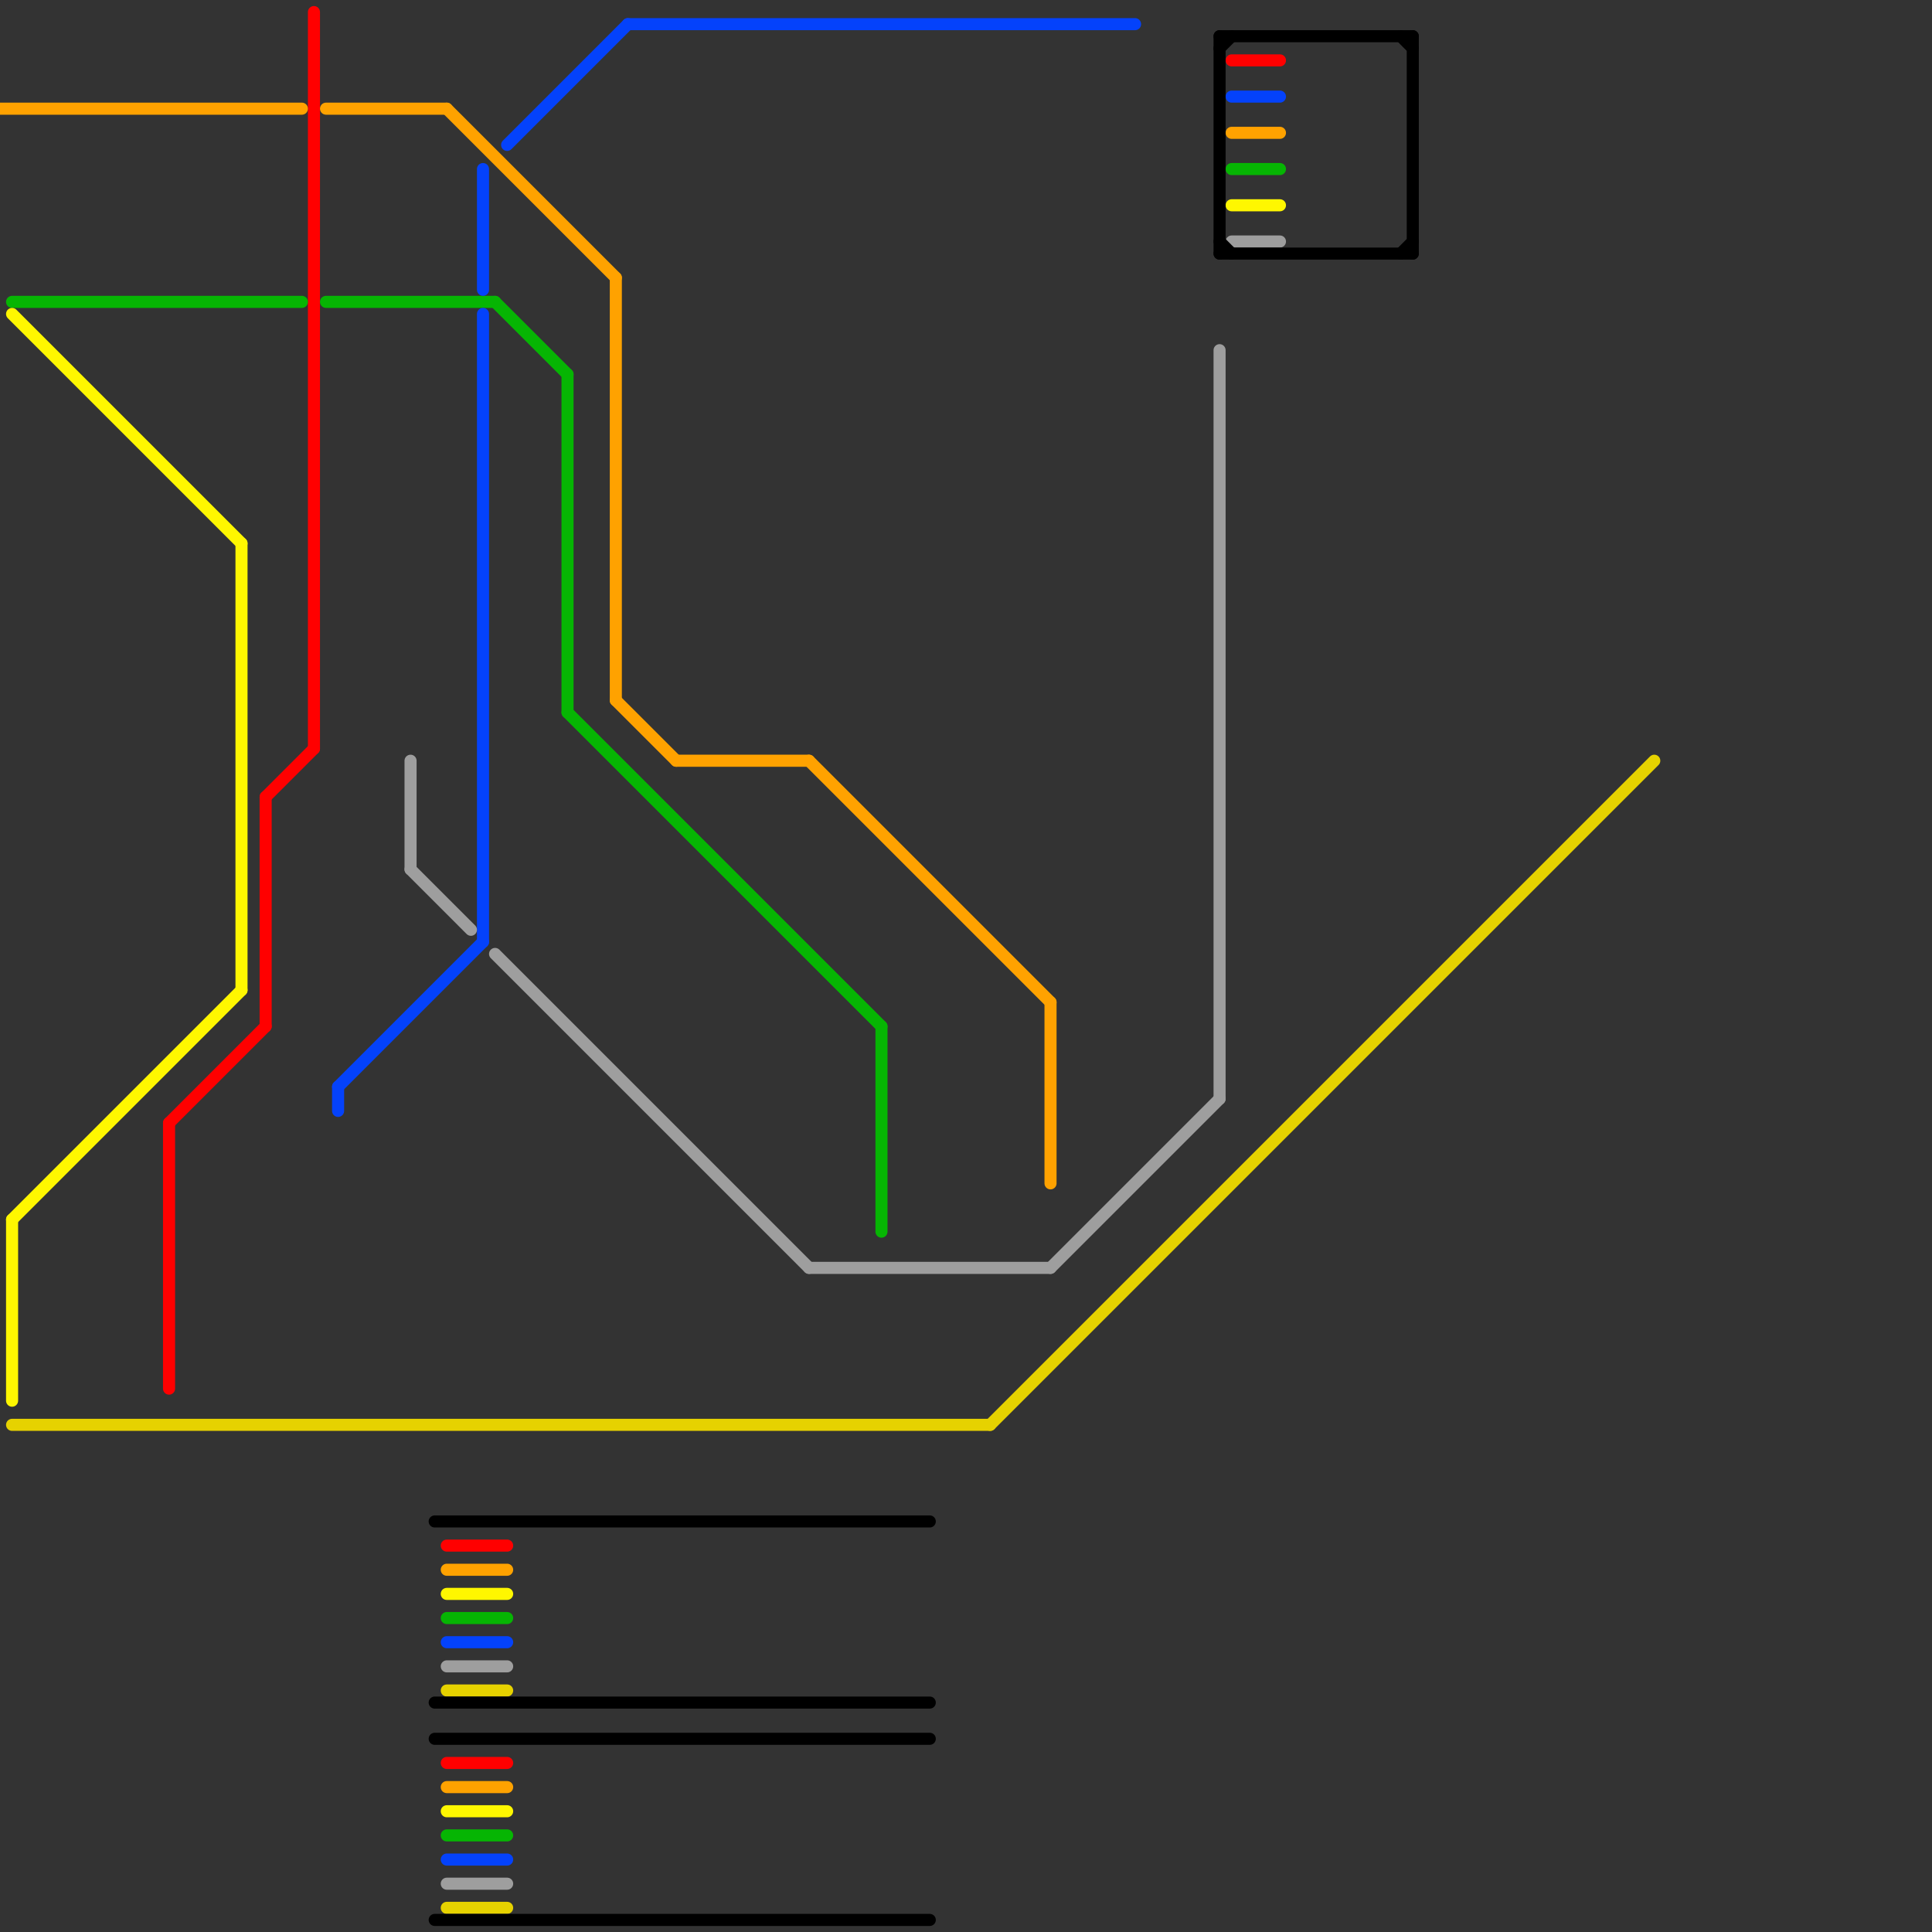 
<svg version="1.1" xmlns="http://www.w3.org/2000/svg" viewBox="0 0 160 160">
<rect x="0" y="0" width="160" height="160" fill="#333333" stroke="none"/>
<style>text { font: 1px Helvetica; font-weight: 600; white-space: pre; dominant-baseline: central; } line { stroke-width: 1; fill: none; stroke-linecap: round; stroke-linejoin: round; } .c0 { stroke: #ff0000 } .c1 { stroke: #ffa200 } .c2 { stroke: #06b503 } .c3 { stroke: #fff700 } .c4 { stroke: #0442fb } .c5 { stroke: #9e9e9e } .c6 { stroke: #e6d200 } .c7 { stroke: #000000 }</style><defs><g id="wm-xf"><circle r="1.2" fill="#000"/><circle r="0.9" fill="#fff"/><circle r="0.6" fill="#000"/><circle r="0.3" fill="#fff"/></g><g id="wm"><circle r="0.6" fill="#000"/><circle r="0.3" fill="#fff"/></g></defs><line class="c0" x1="37" y1="128" x2="42" y2="128"/><line class="c0" x1="22" y1="66" x2="22" y2="85"/><line class="c0" x1="37" y1="146" x2="42" y2="146"/><line class="c0" x1="26" y1="1" x2="26" y2="62"/><line class="c0" x1="14" y1="93" x2="14" y2="115"/><line class="c0" x1="22" y1="66" x2="26" y2="62"/><line class="c0" x1="14" y1="93" x2="22" y2="85"/><line class="c0" x1="102" y1="5" x2="106" y2="5"/><line class="c1" x1="102" y1="11" x2="106" y2="11"/><line class="c1" x1="67" y1="63" x2="87" y2="83"/><line class="c1" x1="27" y1="9" x2="37" y2="9"/><line class="c1" x1="87" y1="83" x2="87" y2="98"/><line class="c1" x1="56" y1="63" x2="67" y2="63"/><line class="c1" x1="37" y1="148" x2="42" y2="148"/><line class="c1" x1="37" y1="130" x2="42" y2="130"/><line class="c1" x1="0" y1="9" x2="25" y2="9"/><line class="c1" x1="37" y1="9" x2="51" y2="23"/><line class="c1" x1="51" y1="23" x2="51" y2="58"/><line class="c1" x1="51" y1="58" x2="56" y2="63"/><line class="c2" x1="37" y1="134" x2="42" y2="134"/><line class="c2" x1="41" y1="25" x2="47" y2="31"/><line class="c2" x1="37" y1="152" x2="42" y2="152"/><line class="c2" x1="47" y1="59" x2="73" y2="85"/><line class="c2" x1="47" y1="31" x2="47" y2="59"/><line class="c2" x1="102" y1="14" x2="106" y2="14"/><line class="c2" x1="1" y1="25" x2="25" y2="25"/><line class="c2" x1="73" y1="85" x2="73" y2="102"/><line class="c2" x1="27" y1="25" x2="41" y2="25"/><line class="c3" x1="1" y1="101" x2="20" y2="82"/><line class="c3" x1="37" y1="150" x2="42" y2="150"/><line class="c3" x1="20" y1="45" x2="20" y2="82"/><line class="c3" x1="37" y1="132" x2="42" y2="132"/><line class="c3" x1="1" y1="101" x2="1" y2="116"/><line class="c3" x1="102" y1="17" x2="106" y2="17"/><line class="c3" x1="1" y1="26" x2="20" y2="45"/><line class="c4" x1="37" y1="136" x2="42" y2="136"/><line class="c4" x1="52" y1="2" x2="94" y2="2"/><line class="c4" x1="40" y1="14" x2="40" y2="24"/><line class="c4" x1="37" y1="154" x2="42" y2="154"/><line class="c4" x1="42" y1="12" x2="52" y2="2"/><line class="c4" x1="28" y1="90" x2="28" y2="92"/><line class="c4" x1="28" y1="90" x2="40" y2="78"/><line class="c4" x1="102" y1="8" x2="106" y2="8"/><line class="c4" x1="40" y1="26" x2="40" y2="78"/><line class="c5" x1="67" y1="105" x2="87" y2="105"/><line class="c5" x1="34" y1="63" x2="34" y2="72"/><line class="c5" x1="37" y1="138" x2="42" y2="138"/><line class="c5" x1="87" y1="105" x2="101" y2="91"/><line class="c5" x1="101" y1="29" x2="101" y2="91"/><line class="c5" x1="34" y1="72" x2="39" y2="77"/><line class="c5" x1="41" y1="79" x2="67" y2="105"/><line class="c5" x1="37" y1="156" x2="42" y2="156"/><line class="c5" x1="102" y1="20" x2="106" y2="20"/><line class="c6" x1="82" y1="118" x2="137" y2="63"/><line class="c6" x1="1" y1="118" x2="82" y2="118"/><line class="c6" x1="37" y1="140" x2="42" y2="140"/><line class="c6" x1="37" y1="158" x2="42" y2="158"/><line class="c7" x1="117" y1="3" x2="117" y2="21"/><line class="c7" x1="101" y1="3" x2="117" y2="3"/><line class="c7" x1="116" y1="21" x2="117" y2="20"/><line class="c7" x1="101" y1="21" x2="117" y2="21"/><line class="c7" x1="36" y1="126" x2="77" y2="126"/><line class="c7" x1="36" y1="144" x2="77" y2="144"/><line class="c7" x1="101" y1="4" x2="102" y2="3"/><line class="c7" x1="116" y1="3" x2="117" y2="4"/><line class="c7" x1="36" y1="159" x2="77" y2="159"/><line class="c7" x1="36" y1="141" x2="77" y2="141"/><line class="c7" x1="101" y1="20" x2="102" y2="21"/><line class="c7" x1="101" y1="3" x2="101" y2="21"/>
</svg>
